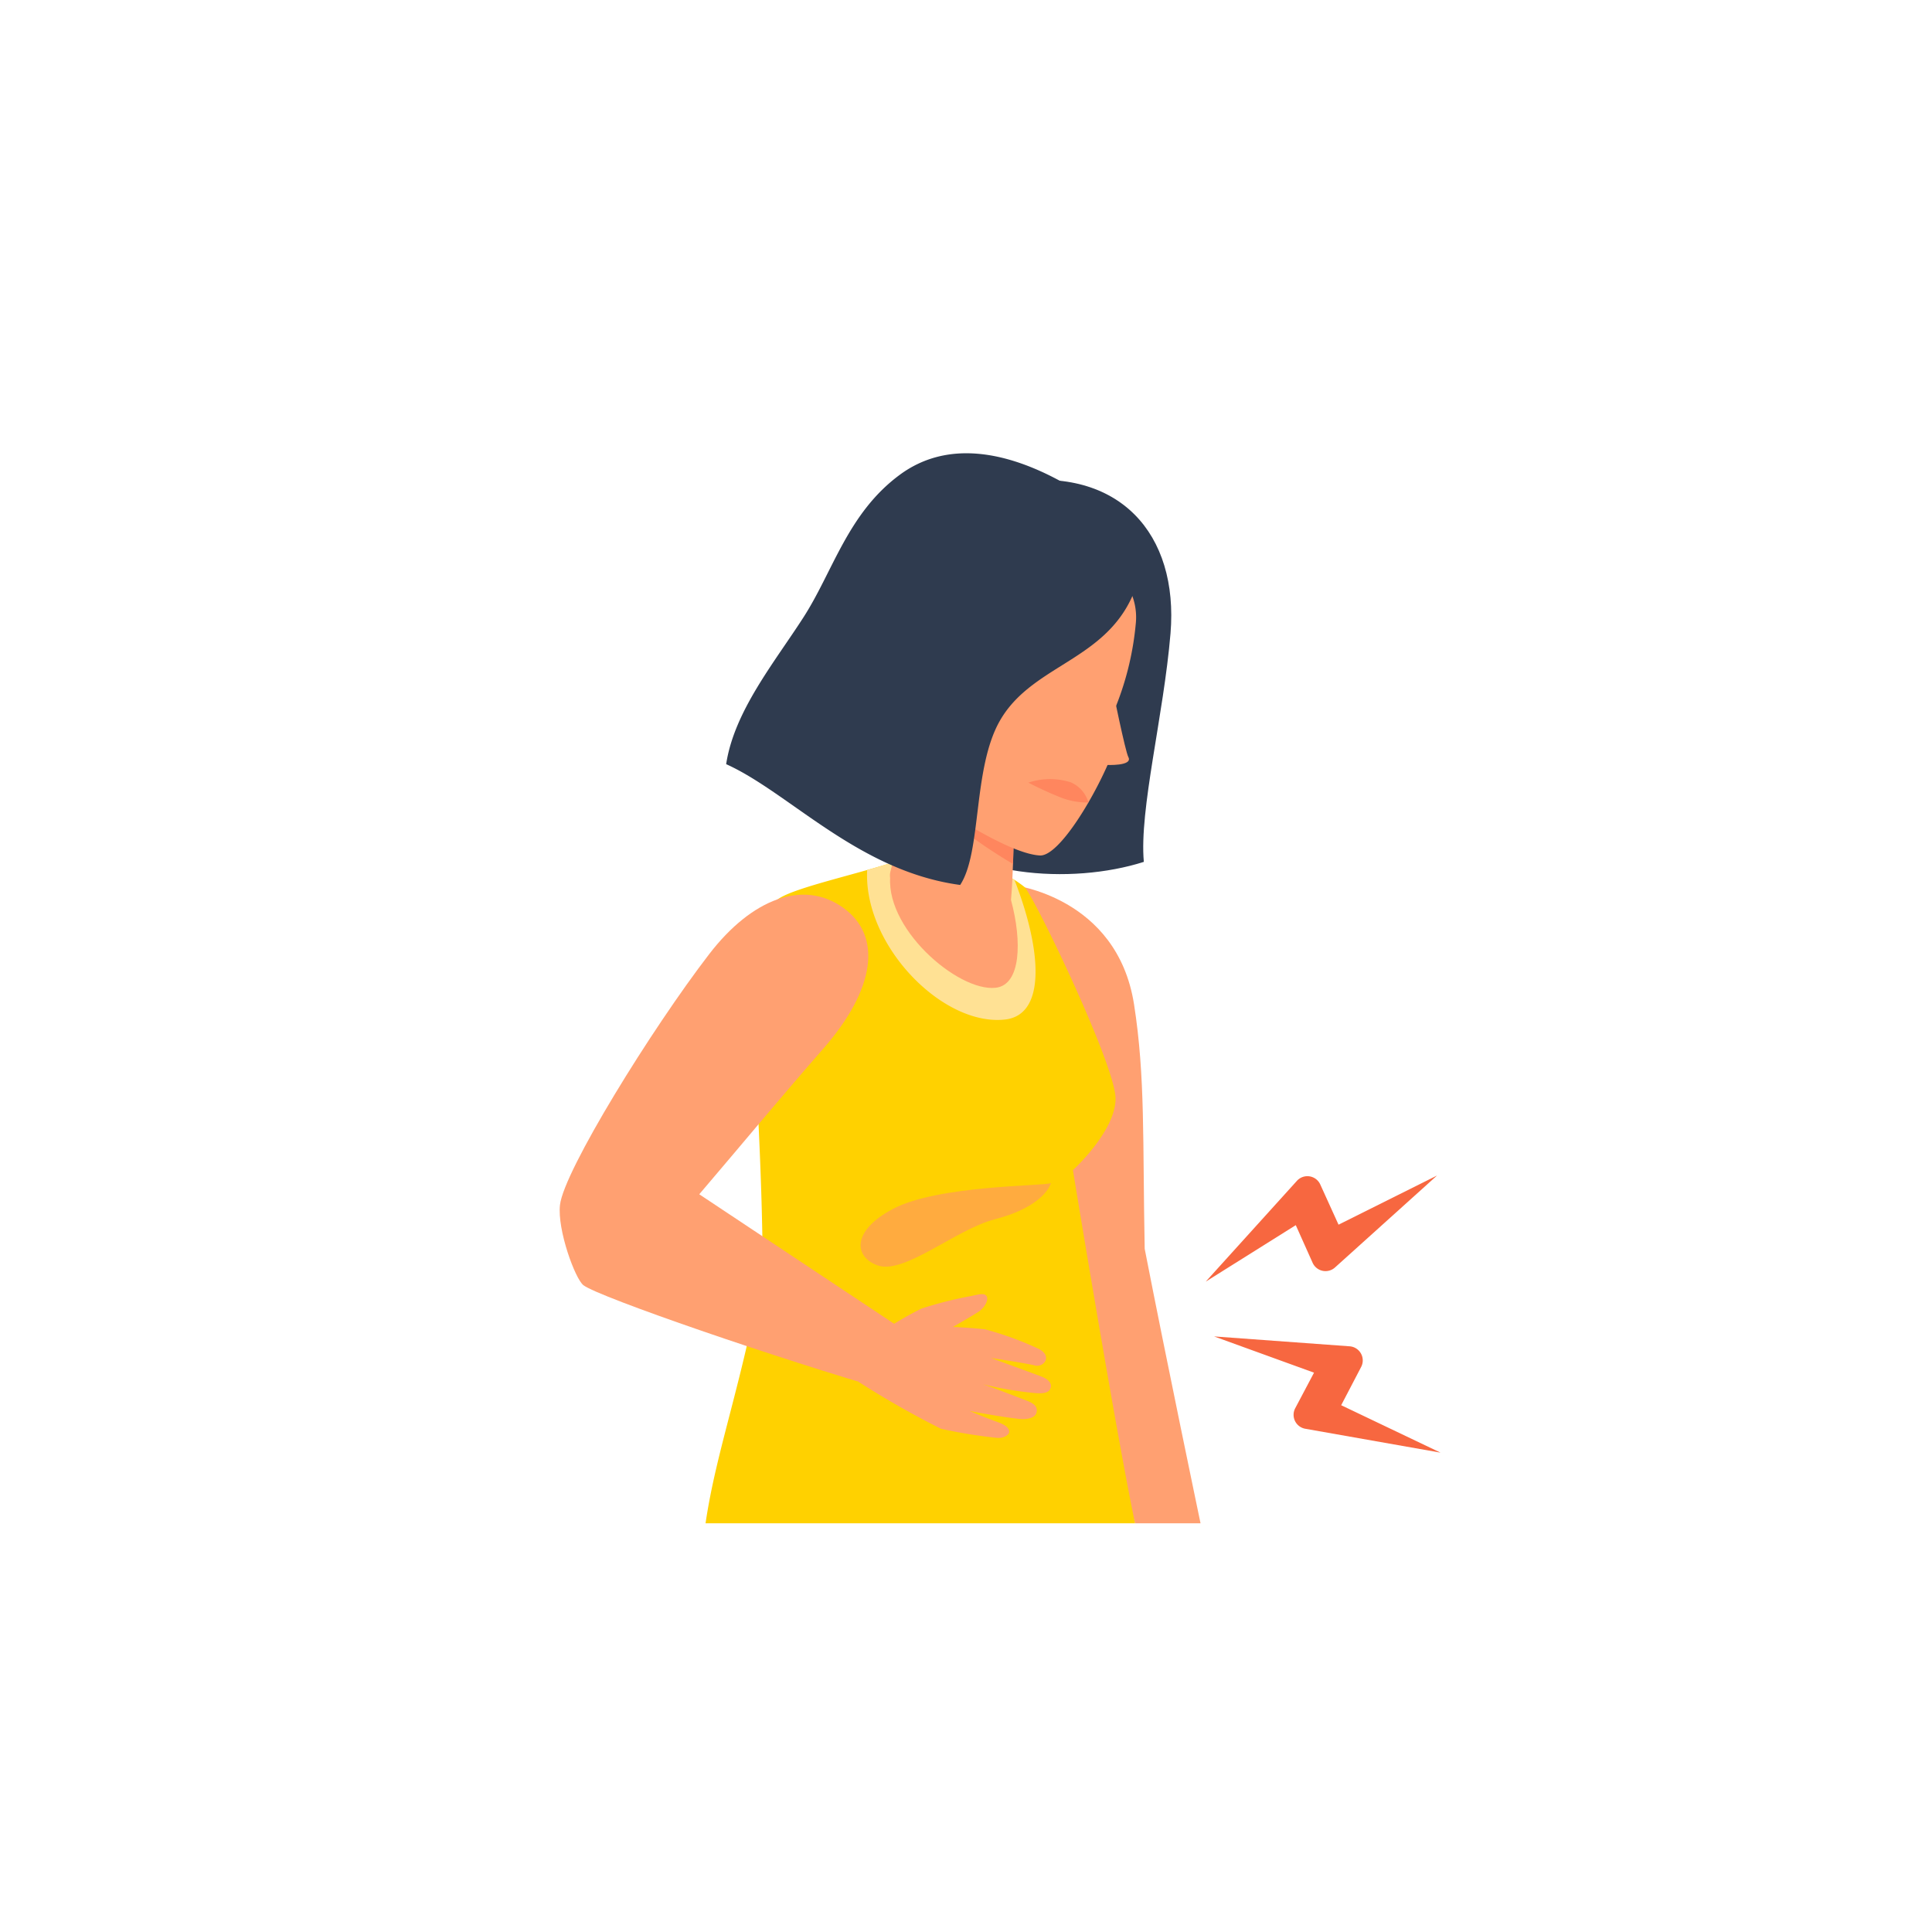 <svg xmlns="http://www.w3.org/2000/svg" width="130" height="130" viewBox="0 0 130 130"><defs><style>.cls-1{fill:#ffa071;}.cls-2{fill:#ffd100;}.cls-3{fill:#ffe194;}.cls-4{fill:#ffab3f;}.cls-5{fill:#2f3b4f;}.cls-6{fill:#ff865e;}.cls-7{fill:#f76740;}</style></defs><g id="_4_2_situation_icons" data-name="4_2_situation_icons"><path class="cls-1" d="M76.307,67.58c.765,4.877.574,9.18.717,16.448C78.458,91.391,80.782,102.5,80.782,102.5h-4.41L66.43,67.464l1.67-7.917S75.165,60.303,76.307,67.58Z"/><path class="cls-2" d="M50.626,67.442c.096,2.65.69,11.325.69,17.956-1.403,7.809-3.114,12.16-3.841,17.102H76.373c-1.356-6.514-4.178-23.764-4.178-23.764s2.869-2.614,2.869-4.813-5.355-13.372-6.12-14.232a7.636,7.636,0,0,0-2.709-1.387,22.581,22.581,0,0,0-5.594-.468c-2.609.919-7.188,1.865-8.292,2.668C50.369,61.942,50.496,63.869,50.626,67.442Z"/><path class="cls-3" d="M67.637,68.6c2.753-.317,2.479-4.628.625-9.394a7.544,7.544,0,0,0-2.028-.902,22.584,22.584,0,0,0-5.594-.468c-.665.234-1.459.47-2.29.706C58.091,63.598,63.432,69.084,67.637,68.6Z"/><path class="cls-4" d="M70.713,79.605c-.374.215-7.578.12-10.638,1.745-2.85,1.514-2.564,3.268-1.004,3.801,1.789.612,5.25-2.431,7.865-3.108C70.354,81.159,70.713,79.605,70.713,79.605Z"/><path class="cls-1" d="M57.769,92.98a61.073,61.073,0,0,0,5.542,3.157,33.528,33.528,0,0,0,3.739.61c.465.061.89-.204.858-.438-.048-.348-.493-.517-.899-.665-1.064-.39-1.766-.705-1.766-.705s2.086.407,3.375.54c.45.046,1.008-.054,1.116-.396.118-.373-.084-.616-.621-.826-1.171-.457-3.114-1.194-3.132-1.154a23.959,23.959,0,0,0,3.627.63c.502.053.896.004,1.035-.234.189-.324,0-.663-.59-.883-1.675-.626-3.379-1.239-3.379-1.239s1.825.261,2.887.482a.635.635,0,0,0,.767-.264c.161-.291-.001-.624-.469-.849a21.957,21.957,0,0,0-3.6-1.305,46.006,46.006,0,0,0-6.301-.174Z"/><path class="cls-1" d="M59.959,93.619C52.5,91.476,40.302,87.28,39.258,86.48c-.556-.426-1.769-3.729-1.578-5.403.262-2.292,6.162-11.835,10.041-16.878,2.869-3.729,6.33-5.038,9.008-3.125,2.643,1.888,2.199,5.451-1.338,9.496-2.97,3.398-4.927,5.786-8.339,9.79,0,0,9.276,6.168,14.202,9.437Z"/><path class="cls-1" d="M59.733,89.347A22.895,22.895,0,0,1,62,88.052a25.974,25.974,0,0,1,3.35-.846c.63-.144.914-.202,1.044.027s-.108.72-.531,1.017c-.414.291-2.913,1.705-2.913,1.705Z"/><path class="cls-5" d="M68.083,32.437c7.236-1.052,11.236,3.49,10.678,10.184-.46,5.521-2.114,11.866-1.795,15.372-4.867,1.554-12.341,1.085-15.72-2.893C53.867,46.414,63.142,33.234,68.083,32.437Z"/><path class="cls-1" d="M68.028,60.558c.261-2.897.211-9.006.211-9.006L62.509,49.96s-2.055,6.337-2.604,8.739C59.411,60.854,66.973,61.312,68.028,60.558Z"/><path class="cls-1" d="M59.935,58.699c-.578,3.645,4.505,8.055,7.064,7.765,1.689-.191,1.789-3.092,1.029-5.906C67.972,60.351,60.514,55.053,59.935,58.699Z"/><path class="cls-6" d="M68.239,51.551,62.509,49.96s-.508,1.567-1.086,3.437c2.213,1.56,3.911,3.067,6.74,4.741C68.268,55.153,68.239,51.551,68.239,51.551Z"/><path class="cls-1" d="M58.277,50.836S66.82,57.391,69.972,57.563c1.315.072,3.849-4.184,4.925-6.981a3.254,3.254,0,0,0,.023-2.648,19.851,19.851,0,0,0,1.499-5.921,4.151,4.151,0,0,0-1.801-3.918C72.96,36.629,67.063,34.111,62.855,36.47,58.032,39.174,55.367,44.397,58.277,50.836Z"/><path class="cls-5" d="M76.594,39.02C75,44.47,69.584,44.484,67.286,48.486c-1.849,3.219-1.211,8.829-2.678,11.061-6.853-.924-11.491-6.216-15.746-8.128.542-3.57,3.247-6.839,5.212-9.897,1.985-3.09,2.972-6.982,6.455-9.563,3.202-2.373,7.172-1.578,10.854.43A10.947,10.947,0,0,1,76.594,39.02Z"/><path class="cls-6" d="M69.195,52.662a4.585,4.585,0,0,1,2.864-.017,2.098,2.098,0,0,1,1.178,1.351,4.922,4.922,0,0,1-1.79-.307A24.499,24.499,0,0,1,69.195,52.662Z"/><path class="cls-1" d="M74.862,46.342s.854,4.212,1.062,4.599c.335.622-1.486.53-1.486.53l.307-5.017"/><path class="cls-7" d="M88.834,79.692a.952.952,0,0,0-1.569-.235l-6.135,6.782L87.19,82.438l1.137,2.541a.952.952,0,0,0,1.501.307l6.867-6.188L90.067,82.406Z"/><path class="cls-7" d="M91.593,91.971a.952.952,0,0,0-.779-1.381l-9.121-.665,6.725,2.439-1.27,2.401a.952.952,0,0,0,.681,1.373L96.93,97.745l-6.685-3.191Z"/></g></svg>